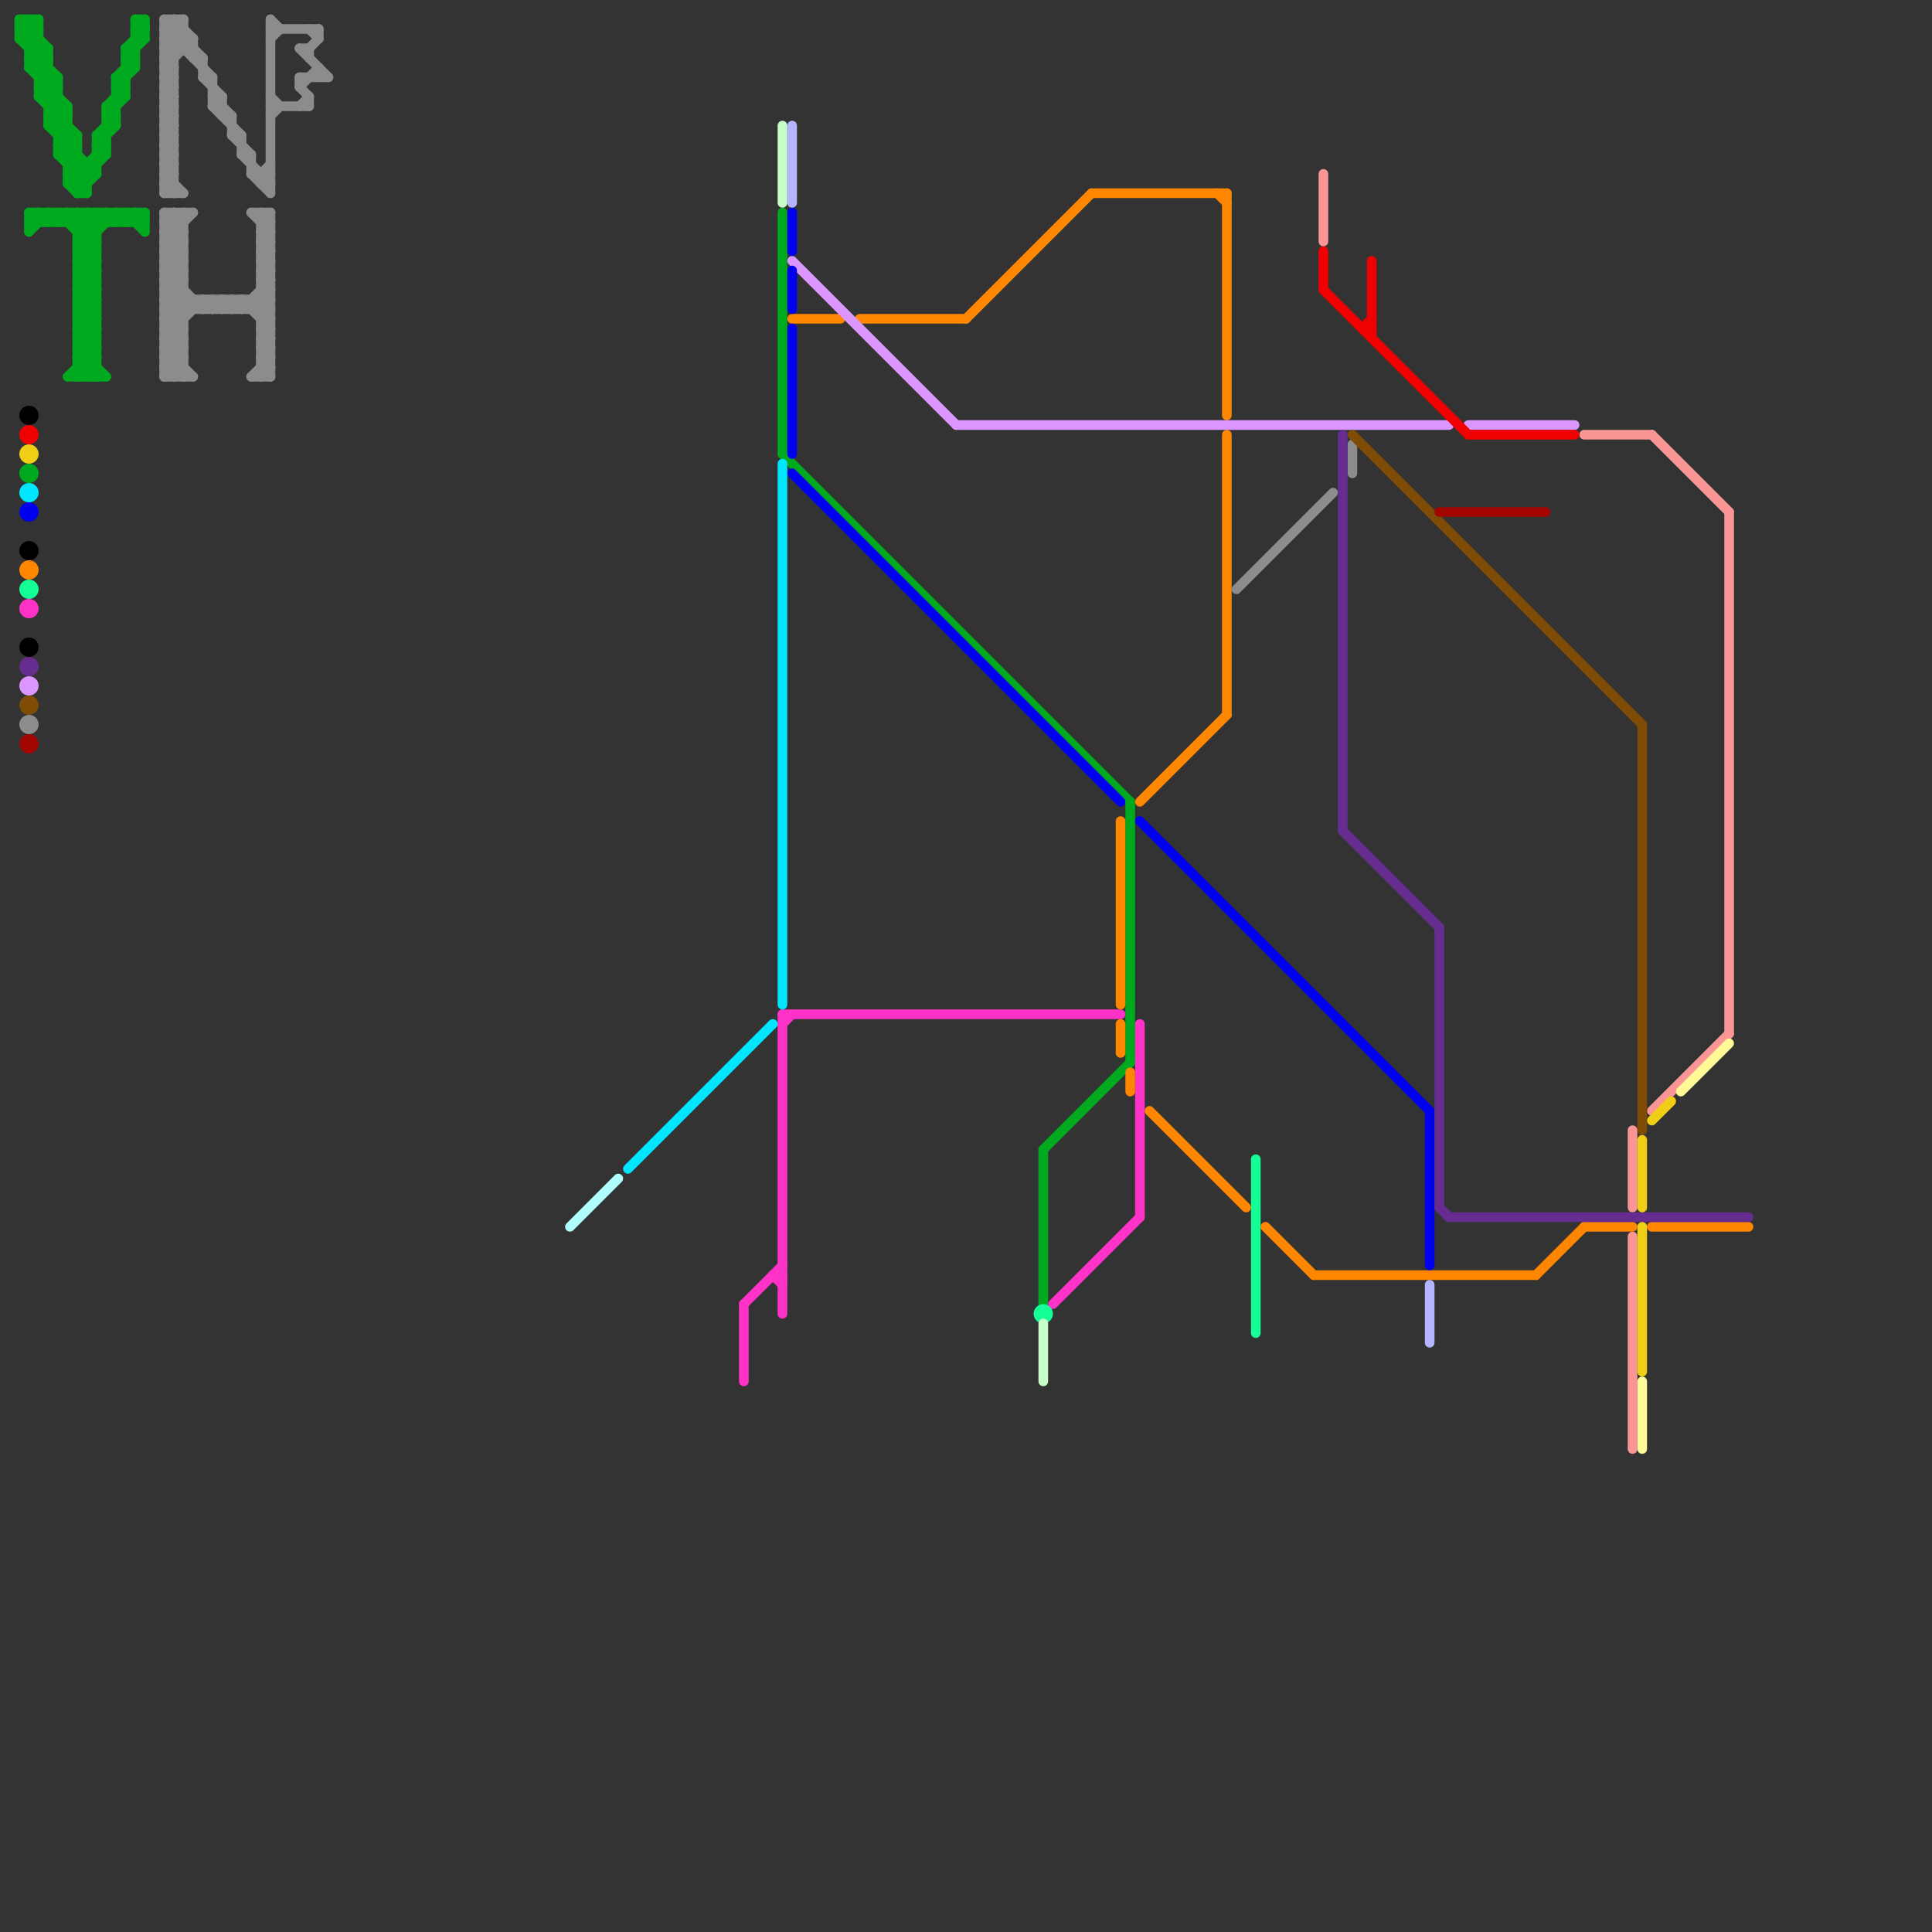 
<svg version="1.1" xmlns="http://www.w3.org/2000/svg" viewBox="0 0 200 200">
<rect x="0" y="0" width="200" height="200" fill="#333333" stroke="none"/>
<style>text { font: 1px Helvetica; font-weight: 600; white-space: pre; dominant-baseline: central; } line { stroke-width: 1; fill: none; stroke-linecap: round; stroke-linejoin: round; } .c0 { stroke: #00aa1e } .c1 { stroke: #ff32c8 } .c2 { stroke: #ff8600 } .c3 { stroke: #dc96ff } .c4 { stroke: #0000f0 } .c5 { stroke: #14ff96 } .c6 { stroke: #c8ffc8 } .c7 { stroke: #8c8c8c } .c8 { stroke: #fa9696 } .c9 { stroke: #f00000 } .c10 { stroke: #662c90 } .c11 { stroke: #7f4c05 } .c12 { stroke: #b4b4ff } .c13 { stroke: #a00500 } .c14 { stroke: #f0ce15 } .c15 { stroke: #fffa96 } .c16 { stroke: #000000 } .c17 { stroke: #00e6ff } .c18 { stroke: #afffff }</style><defs><g id="wm-xf"><circle r="1.2" fill="#000"/><circle r="0.9" fill="#fff"/><circle r="0.6" fill="#000"/><circle r="0.3" fill="#fff"/></g><g id="wm"><circle r="0.6" fill="#000"/><circle r="0.3" fill="#fff"/></g></defs><line class="c0" x1="6" y1="14" x2="7" y2="13"/><line class="c0" x1="7" y1="17" x2="8" y2="16"/><line class="c0" x1="11" y1="12" x2="13" y2="10"/><line class="c0" x1="8" y1="38" x2="10" y2="38"/><line class="c0" x1="5" y1="10" x2="6" y2="9"/><line class="c0" x1="11" y1="22" x2="12" y2="23"/><line class="c0" x1="5" y1="13" x2="7" y2="11"/><line class="c0" x1="6" y1="14" x2="8" y2="14"/><line class="c0" x1="8" y1="35" x2="10" y2="35"/><line class="c0" x1="8" y1="37" x2="10" y2="37"/><line class="c0" x1="14" y1="2" x2="15" y2="2"/><line class="c0" x1="4" y1="8" x2="5" y2="7"/><line class="c0" x1="12" y1="8" x2="13" y2="9"/><line class="c0" x1="5" y1="11" x2="6" y2="10"/><line class="c0" x1="6" y1="16" x2="8" y2="14"/><line class="c0" x1="2" y1="4" x2="4" y2="2"/><line class="c0" x1="3" y1="5" x2="5" y2="5"/><line class="c0" x1="8" y1="26" x2="12" y2="22"/><line class="c0" x1="2" y1="4" x2="6" y2="8"/><line class="c0" x1="8" y1="29" x2="10" y2="27"/><line class="c0" x1="8" y1="31" x2="10" y2="29"/><line class="c0" x1="13" y1="6" x2="14" y2="6"/><line class="c0" x1="5" y1="13" x2="7" y2="13"/><line class="c0" x1="6" y1="22" x2="6" y2="23"/><line class="c0" x1="8" y1="35" x2="10" y2="37"/><line class="c0" x1="3" y1="23" x2="15" y2="23"/><line class="c0" x1="8" y1="37" x2="10" y2="39"/><line class="c0" x1="8" y1="28" x2="10" y2="26"/><line class="c0" x1="5" y1="13" x2="10" y2="18"/><line class="c0" x1="6" y1="16" x2="8" y2="16"/><line class="c0" x1="5" y1="11" x2="7" y2="11"/><line class="c0" x1="13" y1="6" x2="15" y2="4"/><line class="c0" x1="2" y1="4" x2="4" y2="4"/><line class="c0" x1="12" y1="23" x2="13" y2="22"/><line class="c0" x1="8" y1="29" x2="10" y2="29"/><line class="c0" x1="8" y1="31" x2="10" y2="31"/><line class="c0" x1="10" y1="14" x2="12" y2="12"/><line class="c0" x1="5" y1="5" x2="5" y2="13"/><line class="c0" x1="3" y1="7" x2="5" y2="7"/><line class="c0" x1="14" y1="23" x2="15" y2="22"/><line class="c0" x1="8" y1="28" x2="10" y2="28"/><line class="c0" x1="4" y1="9" x2="5" y2="8"/><line class="c0" x1="81" y1="47" x2="117" y2="83"/><line class="c0" x1="8" y1="32" x2="10" y2="30"/><line class="c0" x1="108" y1="119" x2="108" y2="135"/><line class="c0" x1="14" y1="3" x2="15" y2="3"/><line class="c0" x1="9" y1="17" x2="9" y2="20"/><line class="c0" x1="14" y1="2" x2="14" y2="7"/><line class="c0" x1="8" y1="26" x2="10" y2="26"/><line class="c0" x1="13" y1="22" x2="15" y2="24"/><line class="c0" x1="13" y1="5" x2="14" y2="5"/><line class="c0" x1="13" y1="7" x2="14" y2="7"/><line class="c0" x1="10" y1="14" x2="11" y2="15"/><line class="c0" x1="7" y1="18" x2="10" y2="18"/><line class="c0" x1="9" y1="22" x2="9" y2="39"/><line class="c0" x1="8" y1="34" x2="10" y2="32"/><line class="c0" x1="8" y1="28" x2="10" y2="30"/><line class="c0" x1="8" y1="32" x2="10" y2="32"/><line class="c0" x1="8" y1="19" x2="11" y2="16"/><line class="c0" x1="8" y1="26" x2="10" y2="28"/><line class="c0" x1="81" y1="22" x2="81" y2="47"/><line class="c0" x1="11" y1="12" x2="12" y2="13"/><line class="c0" x1="3" y1="6" x2="4" y2="5"/><line class="c0" x1="3" y1="24" x2="5" y2="22"/><line class="c0" x1="3" y1="22" x2="4" y2="23"/><line class="c0" x1="8" y1="34" x2="10" y2="34"/><line class="c0" x1="12" y1="8" x2="13" y2="8"/><line class="c0" x1="11" y1="22" x2="11" y2="23"/><line class="c0" x1="8" y1="32" x2="10" y2="34"/><line class="c0" x1="12" y1="10" x2="13" y2="10"/><line class="c0" x1="10" y1="14" x2="10" y2="18"/><line class="c0" x1="5" y1="22" x2="6" y2="23"/><line class="c0" x1="3" y1="22" x2="3" y2="24"/><line class="c0" x1="4" y1="10" x2="6" y2="8"/><line class="c0" x1="7" y1="22" x2="10" y2="25"/><line class="c0" x1="14" y1="22" x2="15" y2="23"/><line class="c0" x1="4" y1="10" x2="8" y2="14"/><line class="c0" x1="2" y1="3" x2="3" y2="2"/><line class="c0" x1="3" y1="2" x2="3" y2="7"/><line class="c0" x1="6" y1="13" x2="7" y2="12"/><line class="c0" x1="7" y1="16" x2="8" y2="15"/><line class="c0" x1="3" y1="23" x2="4" y2="22"/><line class="c0" x1="10" y1="15" x2="11" y2="15"/><line class="c0" x1="4" y1="22" x2="5" y2="23"/><line class="c0" x1="8" y1="14" x2="8" y2="20"/><line class="c0" x1="4" y1="7" x2="5" y2="6"/><line class="c0" x1="8" y1="22" x2="8" y2="39"/><line class="c0" x1="8" y1="27" x2="10" y2="25"/><line class="c0" x1="10" y1="16" x2="11" y2="16"/><line class="c0" x1="4" y1="10" x2="6" y2="10"/><line class="c0" x1="12" y1="9" x2="13" y2="10"/><line class="c0" x1="8" y1="24" x2="10" y2="22"/><line class="c0" x1="2" y1="3" x2="4" y2="3"/><line class="c0" x1="10" y1="22" x2="10" y2="39"/><line class="c0" x1="4" y1="9" x2="6" y2="9"/><line class="c0" x1="11" y1="13" x2="12" y2="13"/><line class="c0" x1="13" y1="23" x2="14" y2="22"/><line class="c0" x1="8" y1="29" x2="10" y2="31"/><line class="c0" x1="15" y1="22" x2="15" y2="24"/><line class="c0" x1="13" y1="22" x2="13" y2="23"/><line class="c0" x1="8" y1="31" x2="10" y2="33"/><line class="c0" x1="6" y1="16" x2="9" y2="19"/><line class="c0" x1="6" y1="23" x2="7" y2="22"/><line class="c0" x1="8" y1="38" x2="9" y2="39"/><line class="c0" x1="11" y1="11" x2="13" y2="9"/><line class="c0" x1="11" y1="11" x2="12" y2="11"/><line class="c0" x1="6" y1="15" x2="7" y2="14"/><line class="c0" x1="7" y1="19" x2="11" y2="15"/><line class="c0" x1="8" y1="24" x2="10" y2="24"/><line class="c0" x1="8" y1="36" x2="10" y2="34"/><line class="c0" x1="8" y1="20" x2="9" y2="20"/><line class="c0" x1="13" y1="5" x2="15" y2="3"/><line class="c0" x1="12" y1="8" x2="12" y2="13"/><line class="c0" x1="6" y1="15" x2="8" y2="15"/><line class="c0" x1="7" y1="11" x2="7" y2="19"/><line class="c0" x1="9" y1="22" x2="10" y2="23"/><line class="c0" x1="7" y1="23" x2="8" y2="22"/><line class="c0" x1="3" y1="7" x2="7" y2="11"/><line class="c0" x1="5" y1="12" x2="6" y2="11"/><line class="c0" x1="3" y1="6" x2="5" y2="6"/><line class="c0" x1="7" y1="39" x2="10" y2="36"/><line class="c0" x1="4" y1="2" x2="4" y2="10"/><line class="c0" x1="2" y1="2" x2="4" y2="2"/><line class="c0" x1="11" y1="12" x2="12" y2="12"/><line class="c0" x1="14" y1="4" x2="15" y2="4"/><line class="c0" x1="3" y1="2" x2="4" y2="3"/><line class="c0" x1="13" y1="5" x2="14" y2="6"/><line class="c0" x1="3" y1="22" x2="15" y2="22"/><line class="c0" x1="8" y1="25" x2="11" y2="22"/><line class="c0" x1="4" y1="9" x2="7" y2="12"/><line class="c0" x1="7" y1="19" x2="8" y2="20"/><line class="c0" x1="7" y1="19" x2="9" y2="19"/><line class="c0" x1="7" y1="17" x2="10" y2="17"/><line class="c0" x1="8" y1="22" x2="10" y2="24"/><line class="c0" x1="12" y1="8" x2="14" y2="6"/><line class="c0" x1="14" y1="2" x2="15" y2="3"/><line class="c0" x1="11" y1="11" x2="11" y2="16"/><line class="c0" x1="5" y1="12" x2="7" y2="12"/><line class="c0" x1="8" y1="33" x2="10" y2="31"/><line class="c0" x1="8" y1="34" x2="10" y2="36"/><line class="c0" x1="7" y1="18" x2="9" y2="20"/><line class="c0" x1="6" y1="8" x2="6" y2="16"/><line class="c0" x1="12" y1="22" x2="12" y2="23"/><line class="c0" x1="8" y1="30" x2="10" y2="28"/><line class="c0" x1="13" y1="5" x2="13" y2="10"/><line class="c0" x1="10" y1="15" x2="12" y2="13"/><line class="c0" x1="5" y1="22" x2="5" y2="23"/><line class="c0" x1="6" y1="15" x2="9" y2="18"/><line class="c0" x1="8" y1="36" x2="11" y2="39"/><line class="c0" x1="14" y1="22" x2="14" y2="23"/><line class="c0" x1="3" y1="5" x2="4" y2="4"/><line class="c0" x1="8" y1="39" x2="10" y2="37"/><line class="c0" x1="2" y1="2" x2="5" y2="5"/><line class="c0" x1="13" y1="6" x2="14" y2="7"/><line class="c0" x1="4" y1="22" x2="4" y2="23"/><line class="c0" x1="8" y1="33" x2="10" y2="33"/><line class="c0" x1="8" y1="25" x2="10" y2="25"/><line class="c0" x1="14" y1="3" x2="15" y2="2"/><line class="c0" x1="7" y1="39" x2="11" y2="39"/><line class="c0" x1="8" y1="27" x2="10" y2="27"/><line class="c0" x1="12" y1="9" x2="13" y2="9"/><line class="c0" x1="5" y1="23" x2="6" y2="22"/><line class="c0" x1="3" y1="6" x2="6" y2="9"/><line class="c0" x1="12" y1="22" x2="13" y2="23"/><line class="c0" x1="8" y1="30" x2="10" y2="30"/><line class="c0" x1="10" y1="15" x2="11" y2="16"/><line class="c0" x1="15" y1="2" x2="15" y2="4"/><line class="c0" x1="7" y1="18" x2="8" y2="17"/><line class="c0" x1="9" y1="39" x2="10" y2="38"/><line class="c0" x1="5" y1="12" x2="8" y2="15"/><line class="c0" x1="3" y1="7" x2="5" y2="5"/><line class="c0" x1="10" y1="14" x2="11" y2="14"/><line class="c0" x1="4" y1="8" x2="6" y2="8"/><line class="c0" x1="12" y1="9" x2="14" y2="7"/><line class="c0" x1="8" y1="20" x2="10" y2="18"/><line class="c0" x1="8" y1="33" x2="10" y2="35"/><line class="c0" x1="2" y1="3" x2="5" y2="6"/><line class="c0" x1="6" y1="22" x2="10" y2="26"/><line class="c0" x1="8" y1="25" x2="10" y2="27"/><line class="c0" x1="14" y1="3" x2="15" y2="4"/><line class="c0" x1="8" y1="27" x2="10" y2="29"/><line class="c0" x1="8" y1="30" x2="10" y2="32"/><line class="c0" x1="3" y1="4" x2="4" y2="3"/><line class="c0" x1="7" y1="22" x2="7" y2="23"/><line class="c0" x1="8" y1="36" x2="10" y2="36"/><line class="c0" x1="10" y1="22" x2="11" y2="23"/><line class="c0" x1="8" y1="35" x2="10" y2="33"/><line class="c0" x1="8" y1="37" x2="10" y2="35"/><line class="c0" x1="11" y1="11" x2="12" y2="12"/><line class="c0" x1="108" y1="119" x2="117" y2="110"/><line class="c0" x1="8" y1="23" x2="9" y2="22"/><line class="c0" x1="2" y1="2" x2="2" y2="4"/><line class="c0" x1="117" y1="83" x2="117" y2="110"/><circle cx="3" cy="49" r="1" fill="#00aa1e" /><line class="c1" x1="77" y1="135" x2="81" y2="131"/><line class="c1" x1="81" y1="105" x2="116" y2="105"/><line class="c1" x1="80" y1="132" x2="81" y2="132"/><line class="c1" x1="118" y1="106" x2="118" y2="126"/><line class="c1" x1="81" y1="105" x2="81" y2="136"/><line class="c1" x1="77" y1="135" x2="77" y2="143"/><line class="c1" x1="109" y1="135" x2="118" y2="126"/><line class="c1" x1="80" y1="132" x2="81" y2="133"/><line class="c1" x1="81" y1="106" x2="82" y2="105"/><circle cx="3" cy="63" r="1" fill="#ff32c8" /><line class="c2" x1="89" y1="33" x2="100" y2="33"/><line class="c2" x1="126" y1="20" x2="127" y2="21"/><line class="c2" x1="117" y1="111" x2="117" y2="113"/><line class="c2" x1="127" y1="45" x2="127" y2="74"/><line class="c2" x1="118" y1="83" x2="127" y2="74"/><line class="c2" x1="131" y1="127" x2="136" y2="132"/><line class="c2" x1="116" y1="106" x2="116" y2="109"/><line class="c2" x1="127" y1="20" x2="127" y2="43"/><line class="c2" x1="164" y1="127" x2="169" y2="127"/><line class="c2" x1="100" y1="33" x2="113" y2="20"/><line class="c2" x1="136" y1="132" x2="159" y2="132"/><line class="c2" x1="119" y1="115" x2="129" y2="125"/><line class="c2" x1="159" y1="132" x2="164" y2="127"/><line class="c2" x1="82" y1="33" x2="87" y2="33"/><line class="c2" x1="113" y1="20" x2="127" y2="20"/><line class="c2" x1="171" y1="127" x2="181" y2="127"/><line class="c2" x1="116" y1="85" x2="116" y2="104"/><circle cx="3" cy="59" r="1" fill="#ff8600" /><line class="c3" x1="99" y1="44" x2="150" y2="44"/><line class="c3" x1="82" y1="27" x2="99" y2="44"/><line class="c3" x1="152" y1="44" x2="163" y2="44"/><circle cx="3" cy="71" r="1" fill="#dc96ff" /><line class="c4" x1="148" y1="115" x2="148" y2="131"/><line class="c4" x1="82" y1="49" x2="116" y2="83"/><line class="c4" x1="82" y1="22" x2="82" y2="26"/><line class="c4" x1="82" y1="34" x2="82" y2="47"/><line class="c4" x1="82" y1="28" x2="82" y2="32"/><line class="c4" x1="118" y1="85" x2="148" y2="115"/><circle cx="3" cy="53" r="1" fill="#0000f0" /><line class="c5" x1="130" y1="120" x2="130" y2="138"/><circle cx="3" cy="61" r="1" fill="#14ff96" /><circle cx="108" cy="136" r="1" fill="#14ff96" /><line class="c6" x1="81" y1="13" x2="81" y2="21"/><line class="c6" x1="108" y1="137" x2="108" y2="143"/><line class="c7" x1="27" y1="22" x2="28" y2="23"/><line class="c7" x1="27" y1="34" x2="28" y2="33"/><line class="c7" x1="17" y1="8" x2="18" y2="9"/><line class="c7" x1="26" y1="22" x2="28" y2="22"/><line class="c7" x1="27" y1="27" x2="28" y2="27"/><line class="c7" x1="17" y1="26" x2="19" y2="26"/><line class="c7" x1="17" y1="22" x2="20" y2="22"/><line class="c7" x1="26" y1="39" x2="28" y2="37"/><line class="c7" x1="17" y1="28" x2="19" y2="28"/><line class="c7" x1="17" y1="32" x2="28" y2="32"/><line class="c7" x1="18" y1="2" x2="20" y2="4"/><line class="c7" x1="17" y1="7" x2="20" y2="4"/><line class="c7" x1="17" y1="38" x2="19" y2="38"/><line class="c7" x1="27" y1="36" x2="28" y2="36"/><line class="c7" x1="27" y1="28" x2="28" y2="29"/><line class="c7" x1="17" y1="3" x2="22" y2="8"/><line class="c7" x1="17" y1="25" x2="19" y2="27"/><line class="c7" x1="25" y1="16" x2="28" y2="19"/><line class="c7" x1="27" y1="25" x2="28" y2="26"/><line class="c7" x1="17" y1="11" x2="18" y2="12"/><line class="c7" x1="27" y1="35" x2="28" y2="35"/><line class="c7" x1="27" y1="34" x2="28" y2="35"/><line class="c7" x1="31" y1="5" x2="34" y2="8"/><line class="c7" x1="26" y1="39" x2="28" y2="39"/><line class="c7" x1="140" y1="46" x2="140" y2="49"/><line class="c7" x1="17" y1="26" x2="19" y2="28"/><line class="c7" x1="17" y1="9" x2="18" y2="9"/><line class="c7" x1="27" y1="33" x2="28" y2="32"/><line class="c7" x1="17" y1="18" x2="19" y2="20"/><line class="c7" x1="27" y1="31" x2="28" y2="32"/><line class="c7" x1="24" y1="14" x2="26" y2="16"/><line class="c7" x1="17" y1="31" x2="19" y2="29"/><line class="c7" x1="27" y1="19" x2="28" y2="18"/><line class="c7" x1="17" y1="33" x2="19" y2="31"/><line class="c7" x1="22" y1="10" x2="24" y2="12"/><line class="c7" x1="17" y1="13" x2="18" y2="13"/><line class="c7" x1="17" y1="32" x2="19" y2="34"/><line class="c7" x1="17" y1="15" x2="18" y2="15"/><line class="c7" x1="17" y1="17" x2="18" y2="17"/><line class="c7" x1="27" y1="18" x2="28" y2="17"/><line class="c7" x1="22" y1="10" x2="23" y2="10"/><line class="c7" x1="27" y1="23" x2="28" y2="23"/><line class="c7" x1="24" y1="14" x2="25" y2="14"/><line class="c7" x1="17" y1="14" x2="18" y2="13"/><line class="c7" x1="17" y1="16" x2="18" y2="15"/><line class="c7" x1="26" y1="32" x2="28" y2="30"/><line class="c7" x1="17" y1="33" x2="19" y2="33"/><line class="c7" x1="17" y1="2" x2="17" y2="20"/><line class="c7" x1="21" y1="32" x2="22" y2="31"/><line class="c7" x1="17" y1="39" x2="20" y2="39"/><line class="c7" x1="21" y1="6" x2="21" y2="8"/><line class="c7" x1="25" y1="16" x2="26" y2="16"/><line class="c7" x1="31" y1="9" x2="33" y2="7"/><line class="c7" x1="26" y1="18" x2="28" y2="18"/><line class="c7" x1="17" y1="14" x2="18" y2="15"/><line class="c7" x1="27" y1="38" x2="28" y2="38"/><line class="c7" x1="24" y1="12" x2="24" y2="14"/><line class="c7" x1="28" y1="2" x2="28" y2="20"/><line class="c7" x1="23" y1="32" x2="24" y2="31"/><line class="c7" x1="17" y1="16" x2="18" y2="17"/><line class="c7" x1="19" y1="22" x2="19" y2="39"/><line class="c7" x1="17" y1="34" x2="20" y2="31"/><line class="c7" x1="28" y1="22" x2="28" y2="39"/><line class="c7" x1="27" y1="26" x2="28" y2="25"/><line class="c7" x1="22" y1="31" x2="22" y2="32"/><line class="c7" x1="21" y1="8" x2="23" y2="10"/><line class="c7" x1="17" y1="31" x2="19" y2="33"/><line class="c7" x1="20" y1="6" x2="21" y2="6"/><line class="c7" x1="17" y1="33" x2="19" y2="35"/><line class="c7" x1="17" y1="24" x2="19" y2="22"/><line class="c7" x1="17" y1="38" x2="18" y2="39"/><line class="c7" x1="21" y1="31" x2="21" y2="32"/><line class="c7" x1="27" y1="24" x2="28" y2="23"/><line class="c7" x1="17" y1="4" x2="20" y2="4"/><line class="c7" x1="17" y1="8" x2="18" y2="8"/><line class="c7" x1="22" y1="11" x2="25" y2="14"/><line class="c7" x1="27" y1="27" x2="28" y2="26"/><line class="c7" x1="17" y1="18" x2="18" y2="18"/><line class="c7" x1="31" y1="5" x2="32" y2="5"/><line class="c7" x1="26" y1="22" x2="28" y2="24"/><line class="c7" x1="23" y1="31" x2="23" y2="32"/><line class="c7" x1="27" y1="28" x2="28" y2="28"/><line class="c7" x1="17" y1="19" x2="18" y2="18"/><line class="c7" x1="25" y1="32" x2="28" y2="29"/><line class="c7" x1="28" y1="12" x2="29" y2="11"/><line class="c7" x1="17" y1="2" x2="21" y2="6"/><line class="c7" x1="27" y1="25" x2="28" y2="25"/><line class="c7" x1="17" y1="11" x2="18" y2="11"/><line class="c7" x1="17" y1="24" x2="19" y2="24"/><line class="c7" x1="27" y1="35" x2="28" y2="34"/><line class="c7" x1="33" y1="7" x2="33" y2="8"/><line class="c7" x1="17" y1="34" x2="19" y2="34"/><line class="c7" x1="18" y1="22" x2="19" y2="23"/><line class="c7" x1="27" y1="37" x2="28" y2="37"/><line class="c7" x1="22" y1="11" x2="23" y2="10"/><line class="c7" x1="27" y1="24" x2="28" y2="25"/><line class="c7" x1="27" y1="34" x2="28" y2="34"/><line class="c7" x1="27" y1="27" x2="28" y2="28"/><line class="c7" x1="17" y1="5" x2="18" y2="6"/><line class="c7" x1="17" y1="7" x2="18" y2="8"/><line class="c7" x1="17" y1="28" x2="21" y2="32"/><line class="c7" x1="17" y1="31" x2="28" y2="31"/><line class="c7" x1="17" y1="19" x2="18" y2="20"/><line class="c7" x1="28" y1="10" x2="29" y2="11"/><line class="c7" x1="17" y1="22" x2="19" y2="24"/><line class="c7" x1="17" y1="24" x2="19" y2="26"/><line class="c7" x1="17" y1="34" x2="19" y2="36"/><line class="c7" x1="17" y1="27" x2="19" y2="25"/><line class="c7" x1="17" y1="29" x2="19" y2="27"/><line class="c7" x1="20" y1="31" x2="20" y2="32"/><line class="c7" x1="17" y1="5" x2="20" y2="5"/><line class="c7" x1="25" y1="31" x2="25" y2="32"/><line class="c7" x1="27" y1="29" x2="28" y2="28"/><line class="c7" x1="17" y1="3" x2="19" y2="3"/><line class="c7" x1="27" y1="32" x2="28" y2="31"/><line class="c7" x1="27" y1="19" x2="28" y2="19"/><line class="c7" x1="17" y1="10" x2="18" y2="9"/><line class="c7" x1="31" y1="8" x2="31" y2="9"/><line class="c7" x1="17" y1="12" x2="18" y2="11"/><line class="c7" x1="17" y1="30" x2="19" y2="28"/><line class="c7" x1="17" y1="14" x2="18" y2="14"/><line class="c7" x1="17" y1="27" x2="19" y2="27"/><line class="c7" x1="27" y1="30" x2="28" y2="30"/><line class="c7" x1="17" y1="6" x2="18" y2="6"/><line class="c7" x1="17" y1="16" x2="18" y2="16"/><line class="c7" x1="17" y1="29" x2="19" y2="29"/><line class="c7" x1="27" y1="22" x2="27" y2="39"/><line class="c7" x1="26" y1="18" x2="28" y2="20"/><line class="c7" x1="27" y1="29" x2="28" y2="30"/><line class="c7" x1="17" y1="36" x2="19" y2="34"/><line class="c7" x1="28" y1="11" x2="32" y2="11"/><line class="c7" x1="27" y1="18" x2="27" y2="19"/><line class="c7" x1="24" y1="32" x2="25" y2="31"/><line class="c7" x1="31" y1="9" x2="32" y2="10"/><line class="c7" x1="27" y1="36" x2="28" y2="35"/><line class="c7" x1="17" y1="10" x2="18" y2="11"/><line class="c7" x1="27" y1="26" x2="28" y2="27"/><line class="c7" x1="17" y1="12" x2="18" y2="13"/><line class="c7" x1="17" y1="30" x2="19" y2="30"/><line class="c7" x1="17" y1="27" x2="19" y2="29"/><line class="c7" x1="20" y1="4" x2="20" y2="6"/><line class="c7" x1="17" y1="9" x2="18" y2="8"/><line class="c7" x1="17" y1="2" x2="19" y2="2"/><line class="c7" x1="17" y1="36" x2="19" y2="36"/><line class="c7" x1="25" y1="14" x2="25" y2="16"/><line class="c7" x1="32" y1="5" x2="32" y2="6"/><line class="c7" x1="24" y1="31" x2="24" y2="32"/><line class="c7" x1="27" y1="36" x2="28" y2="37"/><line class="c7" x1="27" y1="25" x2="28" y2="24"/><line class="c7" x1="17" y1="35" x2="21" y2="31"/><line class="c7" x1="17" y1="3" x2="18" y2="2"/><line class="c7" x1="17" y1="30" x2="19" y2="32"/><line class="c7" x1="19" y1="2" x2="19" y2="5"/><line class="c7" x1="27" y1="37" x2="28" y2="36"/><line class="c7" x1="27" y1="24" x2="28" y2="24"/><line class="c7" x1="17" y1="13" x2="18" y2="12"/><line class="c7" x1="17" y1="23" x2="18" y2="22"/><line class="c7" x1="17" y1="15" x2="18" y2="14"/><line class="c7" x1="27" y1="39" x2="28" y2="38"/><line class="c7" x1="27" y1="35" x2="28" y2="36"/><line class="c7" x1="17" y1="17" x2="18" y2="16"/><line class="c7" x1="26" y1="31" x2="26" y2="32"/><line class="c7" x1="22" y1="8" x2="22" y2="11"/><line class="c7" x1="27" y1="23" x2="28" y2="22"/><line class="c7" x1="17" y1="7" x2="18" y2="7"/><line class="c7" x1="17" y1="20" x2="19" y2="20"/><line class="c7" x1="17" y1="37" x2="19" y2="35"/><line class="c7" x1="33" y1="3" x2="33" y2="4"/><line class="c7" x1="17" y1="9" x2="18" y2="10"/><line class="c7" x1="23" y1="31" x2="24" y2="32"/><line class="c7" x1="27" y1="33" x2="28" y2="33"/><line class="c7" x1="17" y1="19" x2="18" y2="19"/><line class="c7" x1="28" y1="2" x2="29" y2="3"/><line class="c7" x1="21" y1="8" x2="22" y2="8"/><line class="c7" x1="17" y1="36" x2="20" y2="39"/><line class="c7" x1="17" y1="5" x2="19" y2="3"/><line class="c7" x1="17" y1="39" x2="19" y2="37"/><line class="c7" x1="31" y1="8" x2="34" y2="8"/><line class="c7" x1="27" y1="37" x2="28" y2="38"/><line class="c7" x1="22" y1="11" x2="23" y2="11"/><line class="c7" x1="18" y1="39" x2="19" y2="38"/><line class="c7" x1="17" y1="23" x2="19" y2="23"/><line class="c7" x1="17" y1="13" x2="18" y2="14"/><line class="c7" x1="17" y1="15" x2="18" y2="16"/><line class="c7" x1="32" y1="3" x2="33" y2="4"/><line class="c7" x1="17" y1="17" x2="18" y2="18"/><line class="c7" x1="17" y1="4" x2="19" y2="2"/><line class="c7" x1="17" y1="25" x2="20" y2="22"/><line class="c7" x1="17" y1="35" x2="19" y2="35"/><line class="c7" x1="24" y1="31" x2="25" y2="32"/><line class="c7" x1="17" y1="37" x2="19" y2="37"/><line class="c7" x1="23" y1="12" x2="24" y2="12"/><line class="c7" x1="128" y1="61" x2="138" y2="51"/><line class="c7" x1="32" y1="10" x2="32" y2="11"/><line class="c7" x1="18" y1="2" x2="18" y2="20"/><line class="c7" x1="23" y1="10" x2="23" y2="12"/><line class="c7" x1="17" y1="23" x2="19" y2="25"/><line class="c7" x1="17" y1="6" x2="19" y2="4"/><line class="c7" x1="17" y1="8" x2="18" y2="7"/><line class="c7" x1="26" y1="31" x2="28" y2="33"/><line class="c7" x1="18" y1="22" x2="18" y2="39"/><line class="c7" x1="17" y1="35" x2="19" y2="37"/><line class="c7" x1="26" y1="16" x2="26" y2="18"/><line class="c7" x1="27" y1="29" x2="28" y2="29"/><line class="c7" x1="17" y1="18" x2="18" y2="17"/><line class="c7" x1="17" y1="26" x2="19" y2="24"/><line class="c7" x1="17" y1="20" x2="18" y2="19"/><line class="c7" x1="17" y1="28" x2="19" y2="26"/><line class="c7" x1="31" y1="11" x2="32" y2="10"/><line class="c7" x1="28" y1="4" x2="29" y2="3"/><line class="c7" x1="17" y1="37" x2="19" y2="39"/><line class="c7" x1="17" y1="38" x2="19" y2="36"/><line class="c7" x1="17" y1="22" x2="17" y2="39"/><line class="c7" x1="27" y1="38" x2="28" y2="39"/><line class="c7" x1="17" y1="10" x2="18" y2="10"/><line class="c7" x1="27" y1="28" x2="28" y2="27"/><line class="c7" x1="27" y1="26" x2="28" y2="26"/><line class="c7" x1="17" y1="12" x2="18" y2="12"/><line class="c7" x1="17" y1="25" x2="19" y2="25"/><line class="c7" x1="17" y1="4" x2="18" y2="5"/><line class="c7" x1="32" y1="5" x2="33" y2="4"/><line class="c7" x1="21" y1="31" x2="22" y2="32"/><line class="c7" x1="22" y1="31" x2="23" y2="32"/><line class="c7" x1="17" y1="29" x2="20" y2="32"/><line class="c7" x1="17" y1="11" x2="18" y2="10"/><line class="c7" x1="17" y1="32" x2="19" y2="30"/><line class="c7" x1="28" y1="3" x2="33" y2="3"/><line class="c7" x1="22" y1="32" x2="23" y2="31"/><line class="c7" x1="25" y1="31" x2="28" y2="34"/><line class="c7" x1="27" y1="30" x2="28" y2="31"/><line class="c7" x1="17" y1="6" x2="18" y2="7"/><circle cx="3" cy="75" r="1" fill="#8c8c8c" /><line class="c8" x1="164" y1="45" x2="171" y2="45"/><line class="c8" x1="171" y1="115" x2="179" y2="107"/><line class="c8" x1="169" y1="128" x2="169" y2="150"/><line class="c8" x1="169" y1="117" x2="169" y2="125"/><line class="c8" x1="171" y1="45" x2="179" y2="53"/><line class="c8" x1="179" y1="53" x2="179" y2="107"/><line class="c8" x1="137" y1="18" x2="137" y2="25"/><line class="c9" x1="141" y1="34" x2="142" y2="34"/><line class="c9" x1="142" y1="27" x2="142" y2="35"/><line class="c9" x1="137" y1="30" x2="152" y2="45"/><line class="c9" x1="137" y1="26" x2="137" y2="30"/><line class="c9" x1="152" y1="45" x2="163" y2="45"/><line class="c9" x1="141" y1="34" x2="142" y2="33"/><circle cx="3" cy="45" r="1" fill="#f00000" /><line class="c10" x1="149" y1="125" x2="150" y2="126"/><line class="c10" x1="150" y1="126" x2="181" y2="126"/><line class="c10" x1="149" y1="96" x2="149" y2="125"/><line class="c10" x1="139" y1="45" x2="139" y2="86"/><line class="c10" x1="139" y1="86" x2="149" y2="96"/><circle cx="3" cy="69" r="1" fill="#662c90" /><line class="c11" x1="140" y1="45" x2="170" y2="75"/><line class="c11" x1="170" y1="75" x2="170" y2="117"/><circle cx="3" cy="73" r="1" fill="#7f4c05" /><line class="c12" x1="82" y1="13" x2="82" y2="21"/><line class="c12" x1="148" y1="133" x2="148" y2="139"/><line class="c13" x1="149" y1="53" x2="160" y2="53"/><circle cx="3" cy="77" r="1" fill="#a00500" /><line class="c14" x1="170" y1="127" x2="170" y2="142"/><line class="c14" x1="171" y1="116" x2="173" y2="114"/><line class="c14" x1="170" y1="118" x2="170" y2="125"/><circle cx="3" cy="47" r="1" fill="#f0ce15" /><line class="c15" x1="170" y1="143" x2="170" y2="150"/><line class="c15" x1="174" y1="113" x2="179" y2="108"/><circle cx="3" cy="57" r="1" fill="#000000" /><circle cx="3" cy="43" r="1" fill="#000000" /><circle cx="3" cy="67" r="1" fill="#000000" /><line class="c17" x1="65" y1="121" x2="80" y2="106"/><line class="c17" x1="81" y1="48" x2="81" y2="104"/><circle cx="3" cy="51" r="1" fill="#00e6ff" /><line class="c18" x1="59" y1="127" x2="64" y2="122"/>
</svg>
